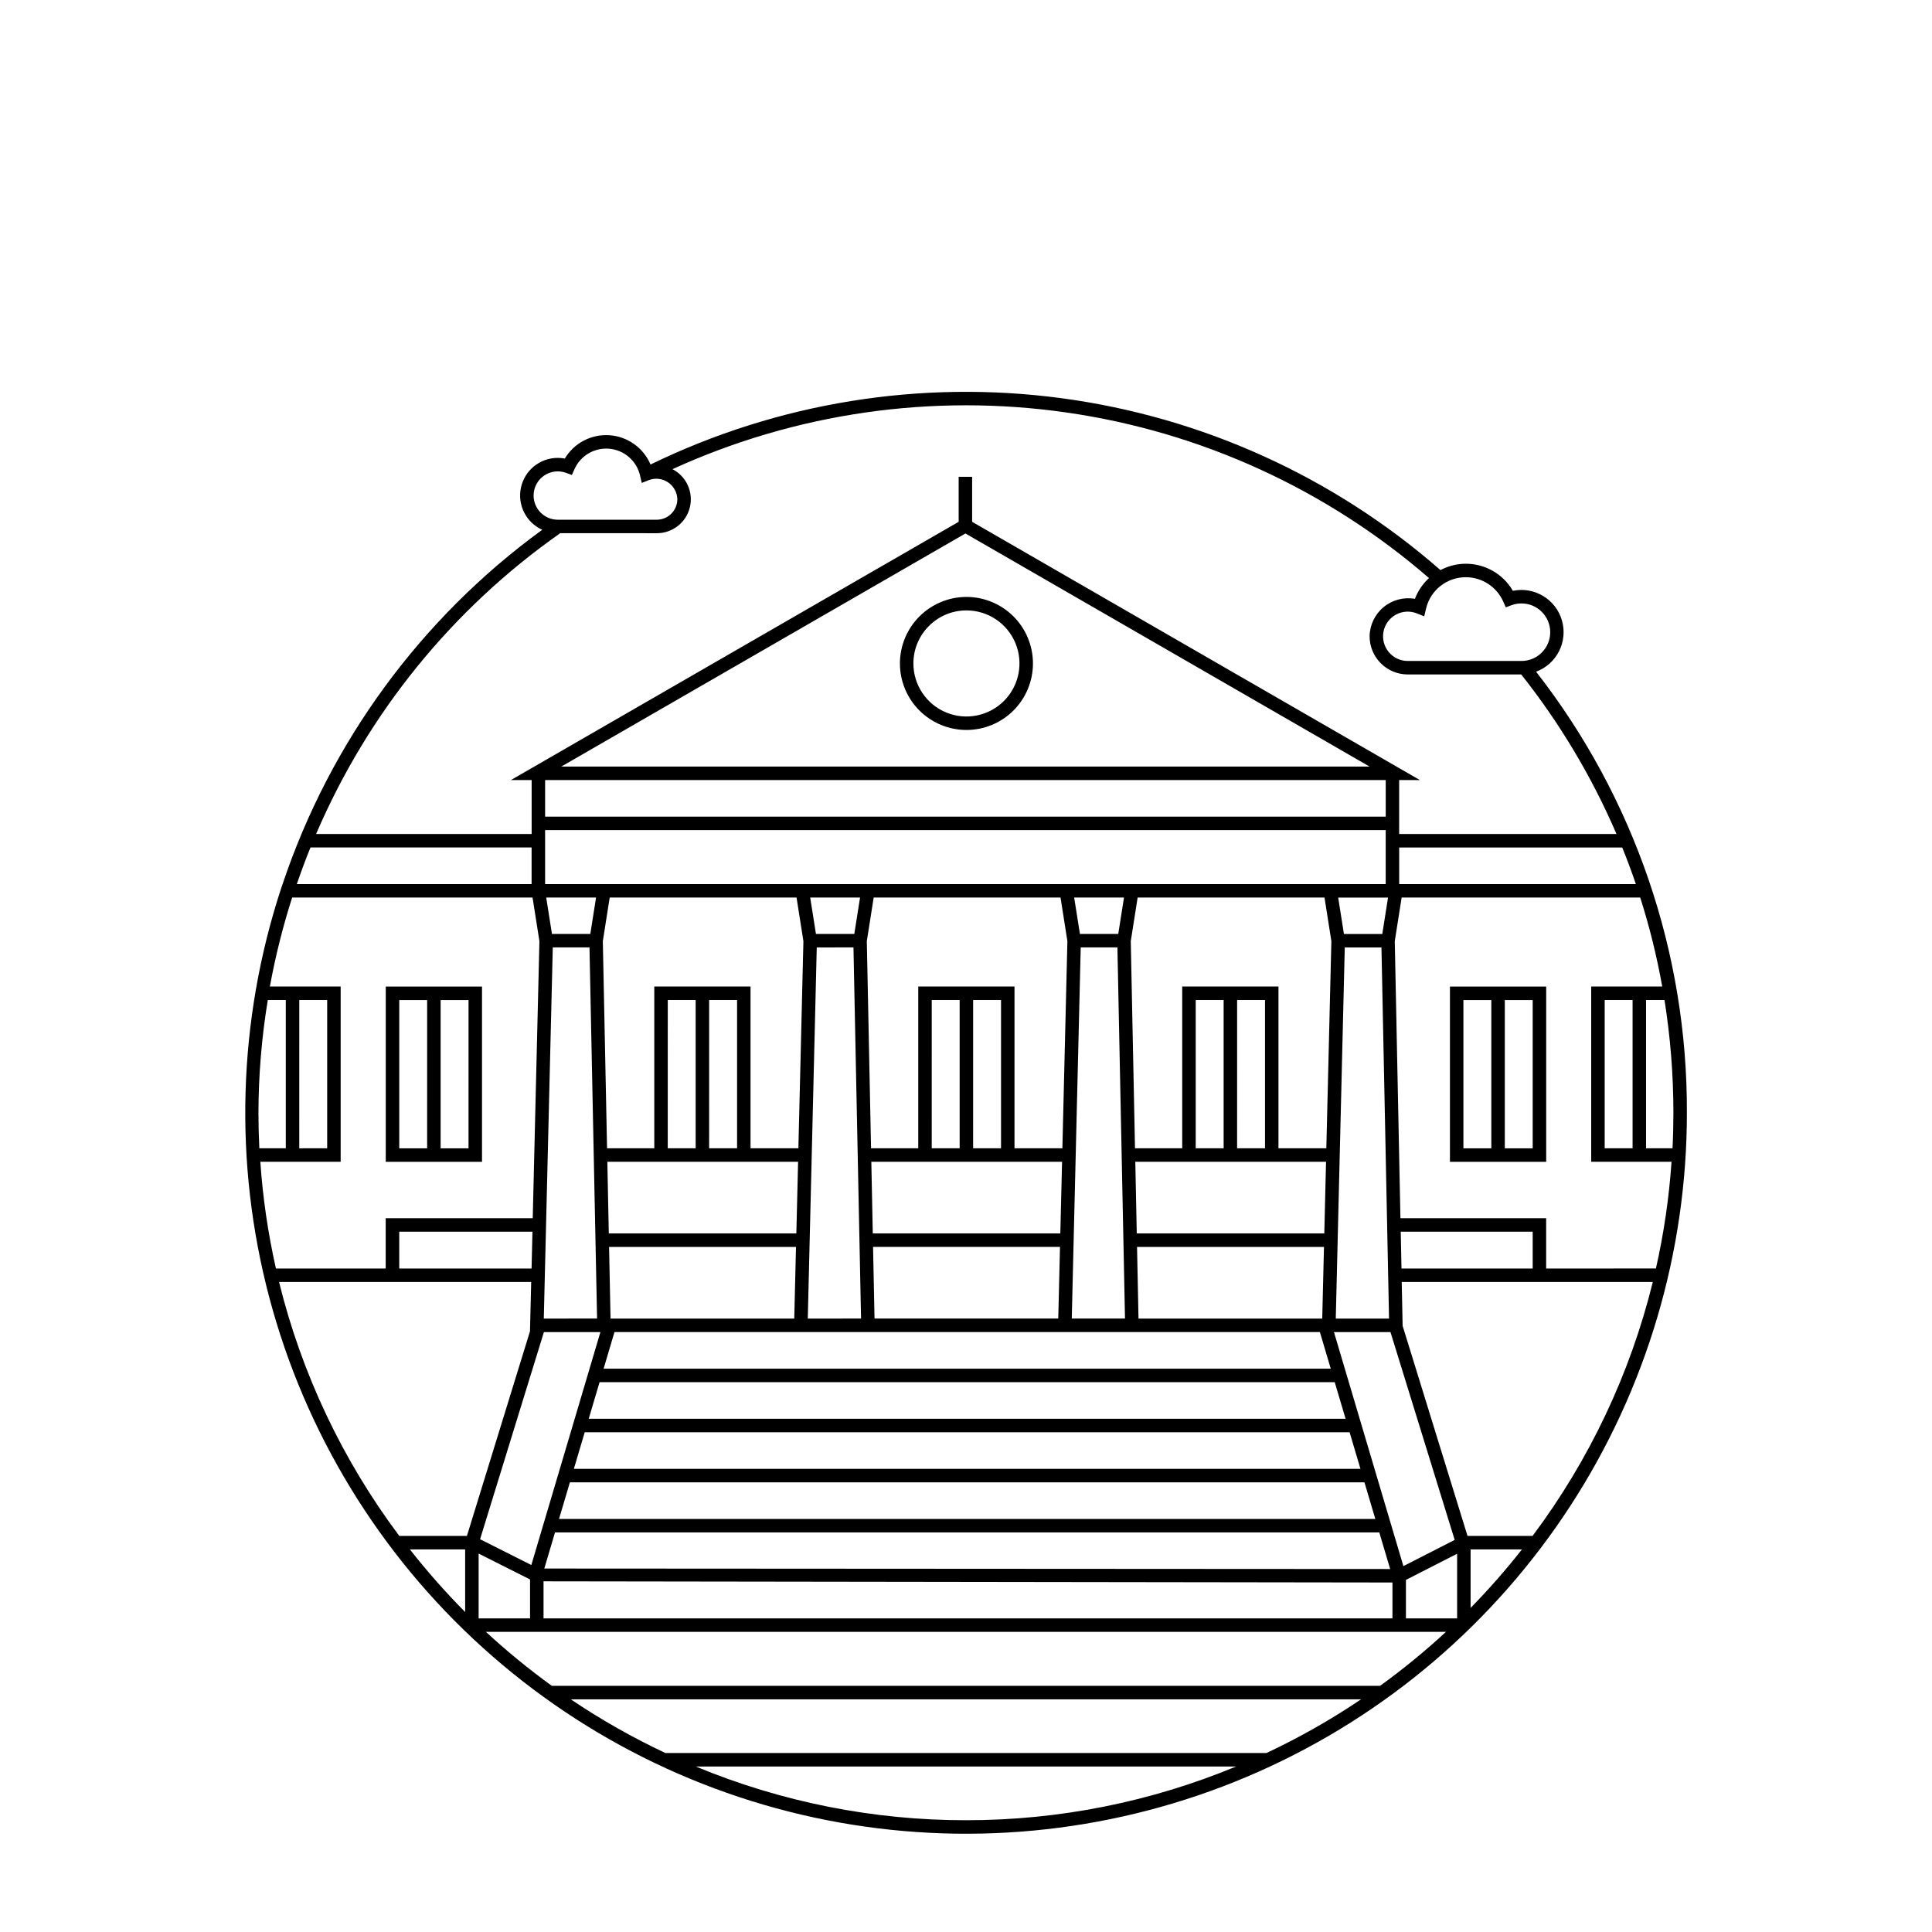 <?xml version="1.0" encoding="UTF-8"?>
<!-- Uploaded to: ICON Repo, www.iconrepo.com, Generator: ICON Repo Mixer Tools -->
<svg fill="#000000" width="800px" height="800px" version="1.1" viewBox="144 144 512 512" xmlns="http://www.w3.org/2000/svg">
 <path d="m382.49 319.82c0 4.676 1.855 9.16 5.16 12.465 3.309 3.305 7.793 5.164 12.465 5.164 4.676 0 9.16-1.859 12.469-5.164 3.305-3.305 5.16-7.789 5.16-12.465s-1.855-9.16-5.16-12.465c-3.309-3.305-7.793-5.164-12.469-5.164-4.672 0.008-9.152 1.867-12.457 5.172-3.305 3.305-5.164 7.785-5.168 12.457zm17.629-14.055h-0.004c5.688 0 10.812 3.422 12.988 8.676 2.176 5.254 0.973 11.297-3.047 15.32-4.019 4.019-10.066 5.223-15.32 3.047-5.25-2.176-8.676-7.305-8.676-12.988 0.008-7.758 6.297-14.047 14.055-14.055zm128.13 146.13h25.508v-46.445h-25.508zm14.539-42.871h7.394v39.297h-7.394zm-10.969 0h7.398v39.297h-7.398zm-260.08-3.57-25.508-0.004v46.441h25.508zm-14.543 42.871-7.391-0.004v-39.297h7.394zm10.969 0-7.394-0.004v-39.297h7.398zm282.92-126.32h0.004c5.477-2.039 8.461-7.953 6.844-13.57-1.613-5.617-7.285-9.043-13.008-7.863-1.867-3.219-4.91-5.59-8.488-6.617-3.578-1.023-7.414-0.621-10.703 1.125-28.273-24.734-63.215-40.578-100.45-45.555-37.234-4.977-75.109 1.137-108.89 17.578-1.871-4.43-6.074-7.43-10.871-7.762-4.797-0.336-9.375 2.055-11.844 6.184-0.613-0.121-1.242-0.18-1.867-0.18-4.699-0.004-8.762 3.273-9.754 7.867-0.988 4.594 1.363 9.254 5.644 11.184-32.133 23.395-56.184 56.215-68.812 93.902l-0.367 1.066v-0.004c-11.527 35.121-12.617 72.832-3.137 108.56 9.477 35.727 29.121 67.938 56.543 92.723 27.422 24.789 61.445 41.086 97.945 46.922 36.5 5.832 73.91 0.949 107.69-14.055 33.781-15.004 62.484-39.488 82.629-70.484 20.141-30.992 30.859-67.164 30.852-104.13 0.152-42.344-13.922-83.512-39.965-116.89zm26.434 56.293h-62.719v-9.703h59.109c1.297 3.199 2.504 6.434 3.613 9.703zm-45.055-81.328c4.285 0.008 8.164 2.531 9.91 6.445l0.68 1.531 1.57-0.582c0.828-0.301 1.699-0.453 2.578-0.449 4.211 0 7.625 3.414 7.625 7.625s-3.414 7.625-7.625 7.625h-30.121c-1.953 0.004-3.805-0.863-5.051-2.367-1.246-1.508-1.754-3.492-1.383-5.41 0.367-1.918 1.578-3.57 3.293-4.504 1.715-0.934 3.762-1.051 5.574-0.32l1.922 0.766 0.477-2.016c1.141-4.898 5.519-8.359 10.551-8.344zm-247.05-21.645-0.004 0.004c-0.004-2.09 1.012-4.047 2.719-5.25 1.711-1.199 3.898-1.492 5.859-0.777l1.566 0.57 0.68-1.52c1.602-3.609 5.328-5.797 9.262-5.434s7.195 3.195 8.109 7.039l0.477 2.019 1.926-0.77c1.68-0.613 3.555-0.383 5.039 0.621 1.484 1.004 2.398 2.656 2.457 4.445-0.004 3.016-2.449 5.457-5.465 5.461h-26.223c-3.535-0.004-6.402-2.871-6.406-6.406zm7.055 9.977 25.57 0.004c4.156 0.023 7.785-2.805 8.777-6.84 0.992-4.035-0.91-8.227-4.602-10.133 32.668-14.918 68.938-20.129 104.48-15.008 35.547 5.117 68.871 20.344 96.008 43.871-1.656 1.516-2.934 3.402-3.727 5.5-2.957-0.52-5.992 0.281-8.305 2.191-2.312 1.914-3.668 4.742-3.711 7.742 0.008 5.582 4.531 10.102 10.113 10.109h30.07c10.238 12.922 18.727 27.141 25.25 42.285h-57.602v-14.305h5.488l-5.488-3.164-0.703-0.406-112.46-64.863v-11.918h-3.57v11.918l-112.46 64.863-0.703 0.406-5.488 3.164h5.488v14.301l-57.125 0.004c13.742-32.066 36.145-59.672 64.699-79.719zm237.04 266.79-13.594 6.945-18.402-62.02h14.977zm-14.297-81.684h34.969v9.766h-34.77zm-227.07 26.609h14.973l-18.305 61.727-13.586-6.836zm-3.269-16.848-35.07 0.004v-9.766h35.305zm226.36-129.45v9.703h-222.77v-9.703zm-218.48-3.57 107.1-61.773 107.1 61.773zm217.57 44.367h-10.164l-1.523-9.648h13.207zm1.789 101.93h-14.117l2.383-98.359 9.723-0.004zm-0.883-129.46v14.301l-222.77 0.004v-14.305zm-219.08 182.55 2.879-9.703 210.57 0.004 2.879 9.703zm217.38 3.57 2.879 9.699-224.16-0.129 2.84-9.574zm-213.45-16.844 2.879-9.703h202.7l2.879 9.703zm3.938-13.273 2.879-9.703h194.82l2.879 9.703zm60.434-124.91 9.727-0.004 2.012 98.359-14.117 0.004zm-1.738-13.219 13.211-0.004-1.523 9.648h-10.164zm17.121 115.15 117.95-0.004 2.879 9.703-192.7 0.004 2.879-9.703 69-0.004zm-0.535-26.137-0.387-18.992 50.547-0.004-0.461 18.992zm49.613 3.57-0.461 18.992h-48.691l-0.387-18.992zm-33.992-26.137 0.004-39.301h7.398v39.297zm10.969 0 0.004-39.301h7.394v39.297zm10.965 0 0.004-42.875h-25.508v42.871h-12.512l-1.121-54.883 1.82-11.566h49.516l1.82 11.555-1.328 54.898zm17.551-53.23h9.723l2.012 98.359h-14.109zm-1.738-13.219h13.207l-1.523 9.648-10.156-0.004zm54.148 70.02h12.602l-0.461 18.992h-49.699l-0.387-18.992h37.949zm-21.938-3.57 0.004-39.301h7.398v39.297zm10.969 0 0.004-39.301h7.394v39.297zm23.023 26.137-0.461 18.992h-48.691l-0.387-18.992zm-151.97-22.566h12.605l-0.461 18.992h-49.703l-0.387-18.992h37.949zm-21.938-3.57 0.004-39.301h7.394v39.297zm10.965 0 0.008-39.301h7.398v39.297zm23.023 26.137-0.461 18.992h-48.688l-0.387-18.992zm0.633-26.137-12.68-0.004v-42.871h-25.508v42.871h-12.516l-1.121-54.883 1.82-11.566h49.516l1.82 11.555zm139.91 0-12.684-0.004v-42.871h-25.508v42.871h-12.512l-1.121-54.883 1.82-11.566h49.52l1.82 11.555zm-193.53-66.453-1.523 9.648h-10.164l-1.523-9.648zm-11.469 13.219h9.727l2.012 98.359-14.121 0.004zm-2.449 167.99 224.97 0.312v9.508h-224.97zm-61.766-194.48h58.602v9.703h-62.219c1.121-3.269 2.324-6.504 3.617-9.703zm-13.789 70.305c0.027-10.012 0.855-20.004 2.481-29.879h4.769v39.297h-7.012c-0.152-3.121-0.234-6.258-0.238-9.418zm0.5 12.992h21.289v-46.445h-18.758c1.457-7.977 3.43-15.855 5.906-23.578h63.707l1.82 11.555-1.773 73.414h-38.965v13.34h-29.09c-2.102-9.309-3.481-18.766-4.137-28.285zm10.32-3.57 0.004-39.301h7.394v39.297zm43.961 122.89v-0.004c-5.203-5.242-10.094-10.781-14.648-16.594h14.648zm-17.457-20.172c-15.027-20.066-25.863-42.949-31.863-67.293h66.82l-0.316 13.062-16.715 54.23zm21.031 4.684 13.625 6.856v10.316h-13.625zm129.14 70.664c-24.57 0.02-48.898-4.82-71.59-14.234h143.18c-22.695 9.414-47.023 14.254-71.59 14.234zm79.648-17.809h-159.23v0.031c-8.734-4.102-17.141-8.871-25.145-14.266h209.45c-7.981 5.383-16.367 10.141-25.078 14.234zm30.098-17.809-219.49 0.004c-6.102-4.418-11.934-9.191-17.465-14.305h254.42c-5.531 5.113-11.363 9.887-17.465 14.305zm20.422-17.875-13.566 0.004v-10.199l13.566-6.926zm3.57-2.769v-15.512h13.617c-4.254 5.414-8.801 10.594-13.617 15.512zm16.426-19.086h-17.242l-17.195-55.668-0.238-11.625h66.539c-6 24.344-16.836 47.227-31.863 67.293zm32.688-70.867-29.09 0.004v-13.34h-38.617l-1.5-73.402 1.82-11.566h63.227c2.461 7.723 4.406 15.602 5.832 23.578h-18.824v46.441l21.289 0.004c-0.652 9.52-2.035 18.977-4.137 28.285zm-6.184-71.152v39.297h-7.394v-39.297zm3.57 39.297v-39.297h4.887c1.57 9.883 2.359 19.871 2.363 29.879 0 3.16-0.078 6.297-0.238 9.418z"/>
</svg>